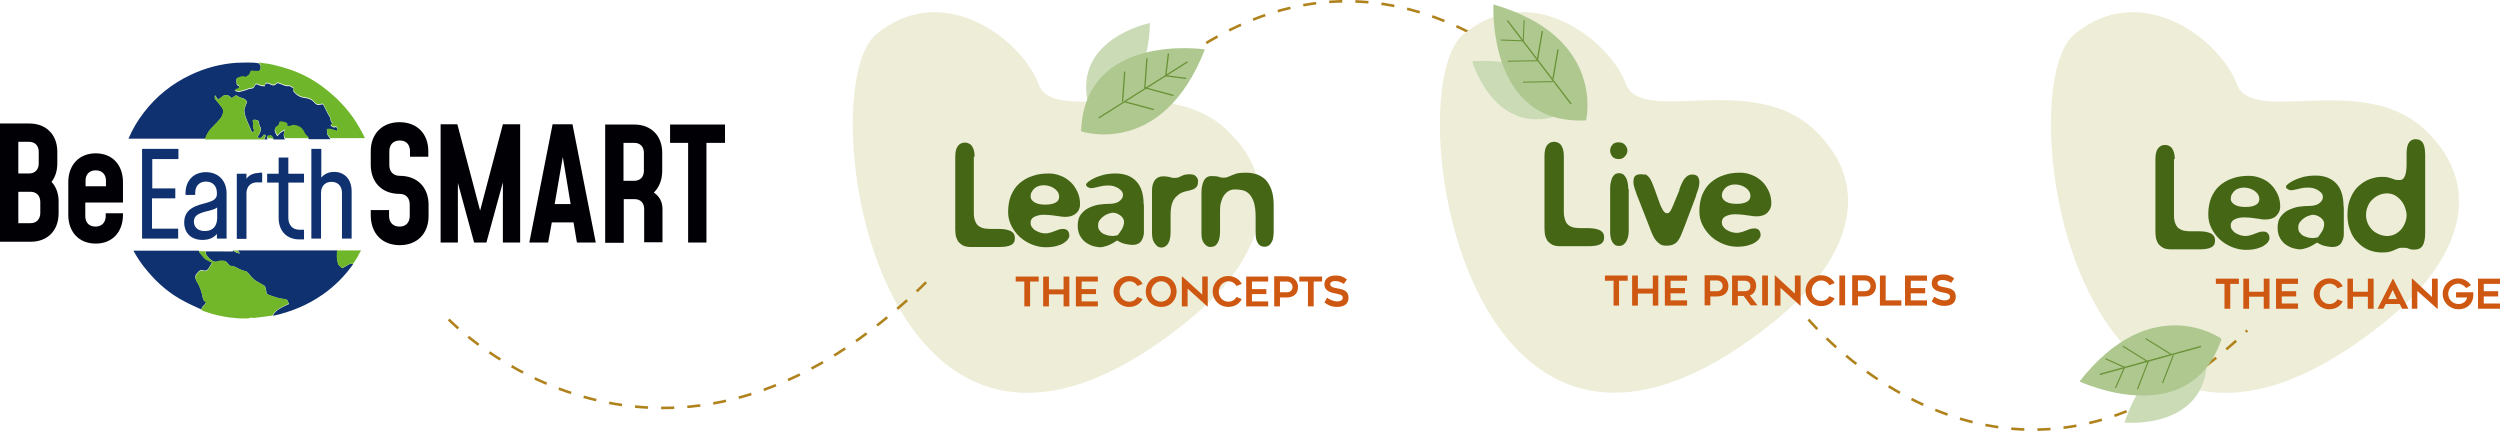 <?xml version="1.0" encoding="utf-8"?>
<!-- Generator: Adobe Illustrator 26.0.0, SVG Export Plug-In . SVG Version: 6.00 Build 0)  -->
<svg version="1.1" xmlns="http://www.w3.org/2000/svg" xmlns:xlink="http://www.w3.org/1999/xlink" x="0px" y="0px"
	 viewBox="0 0 955.5 164.7" style="enable-background:new 0 0 955.5 164.7;" xml:space="preserve">
<style type="text/css">
	.st0{fill-rule:evenodd;clip-rule:evenodd;fill:none;stroke:#B3B3B3;stroke-width:1.568;stroke-miterlimit:22.926;}
	.st1{fill-rule:evenodd;clip-rule:evenodd;fill:#456715;}
	.st2{fill-rule:evenodd;clip-rule:evenodd;fill:#CE5711;}
	.st3{fill-rule:evenodd;clip-rule:evenodd;fill:#E7E7E6;}
	.st4{fill-rule:evenodd;clip-rule:evenodd;fill:#AEDCE6;}
	.st5{fill-rule:evenodd;clip-rule:evenodd;fill:#568F24;}
	.st6{fill-rule:evenodd;clip-rule:evenodd;fill:#76B828;}
	.st7{clip-path:url(#SVGID_00000138534487416434030610000017936838332815213991_);}
	.st8{fill-rule:evenodd;clip-rule:evenodd;fill:#6A9236;}
	.st9{fill-rule:evenodd;clip-rule:evenodd;fill:#93C350;}
	.st10{fill-rule:evenodd;clip-rule:evenodd;fill:#76A33F;}
	.st11{fill-rule:evenodd;clip-rule:evenodd;fill:#66AA38;}
	.st12{fill-rule:evenodd;clip-rule:evenodd;fill:#548927;}
	.st13{fill-rule:evenodd;clip-rule:evenodd;fill:#F8AB1D;}
	.st14{clip-path:url(#SVGID_00000028323501133856744450000005980426680312405155_);}
	
		.st15{fill-rule:evenodd;clip-rule:evenodd;fill:none;stroke:#E06C13;stroke-width:1.694;stroke-linecap:round;stroke-linejoin:round;stroke-miterlimit:22.926;}
	.st16{fill-rule:evenodd;clip-rule:evenodd;fill:#EBB188;}
	.st17{fill-rule:evenodd;clip-rule:evenodd;fill:#EF9759;}
	.st18{fill-rule:evenodd;clip-rule:evenodd;fill:#EB6B27;}
	.st19{fill-rule:evenodd;clip-rule:evenodd;fill:#294215;}
	.st20{fill-rule:evenodd;clip-rule:evenodd;fill:#FFFFFF;}
	.st21{fill-rule:evenodd;clip-rule:evenodd;fill:#516E23;}
	.st22{fill-rule:evenodd;clip-rule:evenodd;fill:#F4A245;}
	.st23{fill-rule:evenodd;clip-rule:evenodd;fill:#DA7213;}
	.st24{fill-rule:evenodd;clip-rule:evenodd;fill:#F9C99A;}
	.st25{fill-rule:evenodd;clip-rule:evenodd;fill:#F08836;}
	.st26{fill-rule:evenodd;clip-rule:evenodd;fill:#DB600E;}
	.st27{fill-rule:evenodd;clip-rule:evenodd;fill:#914403;}
	.st28{fill-rule:evenodd;clip-rule:evenodd;fill:#C65608;}
	.st29{fill-rule:evenodd;clip-rule:evenodd;fill:#EE7D2C;}
	.st30{fill-rule:evenodd;clip-rule:evenodd;fill:#E98727;}
	.st31{fill-rule:evenodd;clip-rule:evenodd;fill:#F1EBD1;}
	.st32{fill-rule:evenodd;clip-rule:evenodd;fill:#040522;}
	.st33{fill-rule:evenodd;clip-rule:evenodd;fill:#6C3E00;}
	.st34{fill-rule:evenodd;clip-rule:evenodd;fill:#C6A886;}
	.st35{fill-rule:evenodd;clip-rule:evenodd;fill:#9A6433;}
	
		.st36{fill-rule:evenodd;clip-rule:evenodd;fill:none;stroke:#F8AB1D;stroke-width:1.101;stroke-linecap:round;stroke-linejoin:round;stroke-miterlimit:10;}
	
		.st37{fill-rule:evenodd;clip-rule:evenodd;fill:#F8AB1D;stroke:#F8AB1D;stroke-width:0.9;stroke-linecap:round;stroke-linejoin:round;stroke-miterlimit:22.926;}
	
		.st38{fill-rule:evenodd;clip-rule:evenodd;fill:none;stroke:#F8AB1D;stroke-width:1.101;stroke-linecap:round;stroke-linejoin:round;stroke-miterlimit:10;}
	
		.st39{fill-rule:evenodd;clip-rule:evenodd;fill:#F8AB1D;stroke:#F8AB1D;stroke-width:0.9;stroke-linecap:round;stroke-linejoin:round;stroke-miterlimit:22.926;}
	.st40{fill-rule:evenodd;clip-rule:evenodd;fill:#3E5918;}
	.st41{fill-rule:evenodd;clip-rule:evenodd;fill:#1B340A;}
	.st42{fill-rule:evenodd;clip-rule:evenodd;fill:#A8B538;}
	.st43{fill-rule:evenodd;clip-rule:evenodd;fill:#FAF0E5;}
	.st44{fill-rule:evenodd;clip-rule:evenodd;fill:none;stroke:#CE5711;stroke-width:0.9;stroke-miterlimit:22.926;}
	.st45{fill-rule:evenodd;clip-rule:evenodd;fill:#CE5711;stroke:#CE5711;stroke-width:0.9;stroke-miterlimit:22.926;}
	.st46{clip-path:url(#SVGID_00000067923360589994385080000016724328381237069746_);}
	
		.st47{fill-rule:evenodd;clip-rule:evenodd;fill:none;stroke:#456715;stroke-width:1.547;stroke-linecap:round;stroke-linejoin:round;stroke-miterlimit:22.926;}
	
		.st48{fill-rule:evenodd;clip-rule:evenodd;fill:none;stroke:#456715;stroke-width:1.548;stroke-linecap:round;stroke-linejoin:round;stroke-miterlimit:22.926;}
	.st49{fill-rule:evenodd;clip-rule:evenodd;fill:#F9F9F9;stroke:#CDCDCE;stroke-width:2.618;stroke-miterlimit:22.926;}
	.st50{fill-rule:evenodd;clip-rule:evenodd;fill:#374A7D;}
	.st51{fill-rule:evenodd;clip-rule:evenodd;fill:#D9EEF6;}
	.st52{fill-rule:evenodd;clip-rule:evenodd;fill:#2B3D64;}
	.st53{fill-rule:evenodd;clip-rule:evenodd;fill:#F0815C;}
	.st54{fill-rule:evenodd;clip-rule:evenodd;fill:#51ABC8;}
	.st55{fill-rule:evenodd;clip-rule:evenodd;fill:#66B6D8;}
	.st56{fill-rule:evenodd;clip-rule:evenodd;fill:#F1A454;}
	.st57{fill-rule:evenodd;clip-rule:evenodd;fill:#5865A4;}
	.st58{fill-rule:evenodd;clip-rule:evenodd;fill:#010005;}
	.st59{fill-rule:evenodd;clip-rule:evenodd;fill:#F8B363;}
	.st60{fill-rule:evenodd;clip-rule:evenodd;fill:#5E5CA6;}
	.st61{clip-path:url(#SVGID_00000125591724661741604400000016568777542240522160_);}
	
		.st62{fill-rule:evenodd;clip-rule:evenodd;fill:none;stroke:#8D8CC4;stroke-width:0.48;stroke-linecap:round;stroke-linejoin:round;stroke-miterlimit:22.926;}
	
		.st63{fill-rule:evenodd;clip-rule:evenodd;fill:none;stroke:#5E5CA6;stroke-width:2;stroke-linecap:round;stroke-linejoin:round;stroke-miterlimit:22.926;}
	
		.st64{fill-rule:evenodd;clip-rule:evenodd;fill:none;stroke:#5E5CA6;stroke-width:1.999;stroke-linecap:round;stroke-linejoin:round;stroke-miterlimit:22.926;}
	.st65{fill-rule:evenodd;clip-rule:evenodd;fill:#464646;}
	.st66{clip-path:url(#SVGID_00000151503314600985398510000013135854446639453073_);}
	
		.st67{fill-rule:evenodd;clip-rule:evenodd;fill:none;stroke:#B3B3B3;stroke-width:0.24;stroke-linecap:round;stroke-linejoin:round;stroke-miterlimit:22.926;}
	.st68{fill-rule:evenodd;clip-rule:evenodd;fill:#B94655;stroke:#B3B3B3;stroke-width:0.216;stroke-miterlimit:22.926;}
	.st69{fill-rule:evenodd;clip-rule:evenodd;fill:#779A73;}
	.st70{fill-rule:evenodd;clip-rule:evenodd;fill:#FFFFFF;stroke:#3E5918;stroke-width:0.9;stroke-miterlimit:10;}
	.st71{fill-rule:evenodd;clip-rule:evenodd;fill:#AA8686;}
	.st72{fill-rule:evenodd;clip-rule:evenodd;fill:#B79999;}
	.st73{fill-rule:evenodd;clip-rule:evenodd;fill:#FFCC00;}
	.st74{clip-path:url(#SVGID_00000081633925198786470180000000397765834899274911_);}
	
		.st75{fill-rule:evenodd;clip-rule:evenodd;fill:none;stroke:#A41B06;stroke-width:0.48;stroke-linecap:round;stroke-linejoin:round;stroke-miterlimit:22.926;}
	.st76{clip-path:url(#SVGID_00000181802309985270175620000005045817045074716570_);}
	
		.st77{fill-rule:evenodd;clip-rule:evenodd;fill:none;stroke:#FFFFFF;stroke-width:0.48;stroke-linecap:round;stroke-linejoin:round;stroke-miterlimit:22.926;}
	.st78{fill-rule:evenodd;clip-rule:evenodd;fill:#2E0000;}
	.st79{fill-rule:evenodd;clip-rule:evenodd;fill:#DB361A;}
	.st80{fill-rule:evenodd;clip-rule:evenodd;fill:#F7CE89;}
	.st81{fill-rule:evenodd;clip-rule:evenodd;fill:#DE652E;}
	.st82{fill-rule:evenodd;clip-rule:evenodd;fill:#103170;}
	.st83{fill-rule:evenodd;clip-rule:evenodd;fill:#72B729;}
	.st84{fill-rule:evenodd;clip-rule:evenodd;fill:#6FB62A;}
	.st85{fill-rule:evenodd;clip-rule:evenodd;fill:#7295CD;}
	.st86{fill-rule:evenodd;clip-rule:evenodd;fill:#8BBD4F;}
	.st87{fill-rule:evenodd;clip-rule:evenodd;fill:#EDEDD8;}
	
		.st88{fill-rule:evenodd;clip-rule:evenodd;fill:none;stroke:#AF821C;stroke-width:1;stroke-miterlimit:22.926;stroke-dasharray:5.002,5.002;}
	
		.st89{fill-rule:evenodd;clip-rule:evenodd;fill:none;stroke:#AF821C;stroke-width:1.001;stroke-miterlimit:22.926;stroke-dasharray:5.003,5.003;}
	.st90{fill-rule:evenodd;clip-rule:evenodd;fill:#CADBB5;}
	.st91{fill-rule:evenodd;clip-rule:evenodd;fill:#AEC88F;}
	.st92{clip-path:url(#SVGID_00000053508280051513956200000012052678421808396702_);}
	.st93{clip-path:url(#SVGID_00000183933132859573629490000011580935093493605816_);}
	.st94{clip-path:url(#SVGID_00000060001245130075768640000003018417855786713474_);}
	.st95{clip-path:url(#SVGID_00000036222114270495675190000011016176514253540241_);}
	
		.st96{fill-rule:evenodd;clip-rule:evenodd;fill:none;stroke:#AF821C;stroke-width:1.188;stroke-miterlimit:22.926;stroke-dasharray:5.941,5.941;}
	.st97{clip-path:url(#SVGID_00000093148905116553636040000003586852619805681838_);}
	.st98{clip-path:url(#SVGID_00000164505845489820111750000006237844042708075701_);}
</style>
<g id="Layer_1">
	<g>
		<path class="st82" d="M77,118.3c0-0.6,0.3-1,0.7-1.4c0.5-0.4,0.8-0.9,1.1-1.4c-0.1-0.2-0.1-0.2-0.2-0.2c-0.7-0.3-1-0.9-1.1-1.6
			c-0.4-2.1-1-4.2-2.2-6c0-0.1-0.1-0.1-0.1-0.2c-0.8-1.5-0.8-2.1,0.3-3.3c0.5-0.6,1.1-1.2,2.1-0.9c1.2,0.4,1.9-0.2,2.4-1.2
			c0.3-0.6,0.7-1.1,1.1-1.8c-0.7-0.4-1.5-0.8-2.3-1.2c-0.2-0.1-0.5-0.3-0.7-0.5c-0.7-0.7-1.3-1.5-1.9-2.3c-0.1-0.1-0.2-0.3-0.2-0.5
			H51c1.4,2.6,3.1,5.2,5.1,7.5c4.1,5,8.9,9.1,14.6,12C72.7,116.4,74.9,117.3,77,118.3L77,118.3z M94.5,23.9h-0.3
			c-1.3,0-2.6,0.1-3.8,0.1c-6.1,0.4-12,2-17.5,4.6c-7.2,3.4-13.2,8.2-18,14.5c-2.4,3.1-4.3,6.4-5.8,9.9h29.4l0-0.1
			c0.6-1.7,1.6-3.2,2.9-4.5c1-1,1.9-1.9,2.8-3c0.8-1,1.3-2.2,1.1-3.4c-0.1-0.6-0.7-1.3-1.1-1.8c-0.6-0.7-1.2-1.5-1.8-2.2
			c-0.5-0.5-0.2-1.1-0.2-1.6c0.4,0.6,0.8,1.2,1.2,1.7c0.8-0.6,1.4-1,2-1.5c0.6-0.4,1.6-0.4,2.2,0.1c0.3,0.3,0.6,0.5,1,0.8
			c0.3-0.2,0.6-0.4,0.9-0.6c0.6-0.5,0.9-0.6,1.6,0c0.4,0.3,0.8,0.4,1.2,0.5c0.8,0.2,1.6,0.5,2,1.3c0.1,0.2,0.1,0.4,0,0.6
			c-0.3,0.7-0.6,1.5-0.8,2.2c-0.1,0.2-0.1,0.5-0.1,0.7c0,1.5,0.6,2.8,1.1,4.1c0.6,1.5,1.3,2.9,1.9,4.4c0.8-0.5,0.9-0.9,0.5-1.6
			c-0.2-0.5-0.2-0.9-0.1-1.4c0.1-0.5-0.1-1.1-0.2-1.7c0.7-0.5,1.5-0.1,2.2,0.2c0.1,0.1,0.2,0.3,0.2,0.5c0,0.7,0.2,1.4,0.6,2
			c0.4,0.6,0,1.3-0.2,1.9c-0.1,0.4-0.3,0.7-0.6,1.1c-0.3,0.4-0.2,0.9,0.1,1.1c0.3,0.1,0.8-0.1,1.1-0.3c0.4-0.3,0.6-0.7,0.9-1.1
			c0.3,0.1,0.5,0.3,0.7,0.4c-0.2,0.5-0.4,1-0.6,1.5h1.2c0-0.3-0.1-0.7-0.2-1c0.4-0.1,0.8-0.2,1.2-0.3c0.1,0,0.4,0.1,0.5,0.2
			c0.3,0.4,0.6,0.7,0.9,1.1h4.3c-0.5-0.8-0.6-1.8-0.3-2.8c0-0.1,0.1-0.3,0.1-0.4c0,0,0,0-0.1-0.2c-0.5,0.3-1,0.6-1.4,0.9
			c-0.4,0.4-0.8,0.8-1.2,1.3c-0.5-0.8-1.1-1.6-1-2.6c0-0.2,0.2-0.4,0.3-0.6c0-0.1,0.1-0.1,0.2-0.1c0.6-0.5,1.4-1,1.3-2
			c1.1,0,2.1,0.1,3,0.8c-0.1,0.2-0.1,0.4-0.2,0.7c0.5,0.2,0.9,0.4,1.4,0.1c0.9-0.5,1.8-0.2,2.8,0.1c0.1,0,0.2,0.1,0.2,0.1
			c1.1,0.4,1.8,1.3,2.3,2.4c0.2,0.5,0.6,0.9,1,1.3c0.3,0.3,0.6,0.6,0.8,0.9l0,0h8.2c-0.3-0.4-0.6-0.9-0.9-1.3
			c-0.2-0.2-0.3-0.5-0.3-0.8c-0.1-0.5-0.1-1-0.2-1.5c1.4-0.4,2.6,0.3,3.8,0.6c0.4-0.7,0.4-1.3-0.4-1.7c-0.8,0.7-1.3-0.3-2-0.4
			c0.3-0.3,0.5-0.6,0.8-0.9c-0.6-0.5-0.8-1.2-0.9-2c0-0.3-0.2-0.5-0.4-0.8c-0.7-1.3-1.4-2.6-2-3.9c-0.3-0.7-0.5-0.7-1.2-0.5
			c-0.3,0.1-0.7,0.1-1,0.1c-0.5,0-0.8-0.2-1.2-0.6c-0.8-1-1.9-1.7-3-1.9c-0.9-0.2-1.8-0.2-2.7-0.6c-1.1-0.5-1.9-1.2-2.6-2.1
			c-0.1-0.1,0-0.5,0-0.7c0.1-0.3,0.1-0.4-0.2-0.6c-0.4-0.2-0.7-0.4-1.1-0.6c-0.2-0.1-0.4-0.1-0.6-0.1c-0.5,0.1-0.8,0-1.3-0.1
			c-0.9-0.4-1.8-0.7-2.7-1c-0.1,0-0.4,0.1-0.5,0.2c-0.4,0.5-1,0.8-1.6,0.6c-0.5-0.2-1-0.4-1.5-0.6c-0.1,0-0.3-0.1-0.4-0.1
			c-0.9,0.2-0.7-0.1-1,1.1c-0.4,0-0.9-0.1-1.3-0.1c-0.4-0.1-0.7-0.3-1.1-0.4c-0.9-0.4-1-0.4-1.5,0.5c-0.3,0.6-0.7,0.9-1.4,0.9
			c-0.7,0-1.3,0.4-2,0.6c-0.7,0.2-1.5,0.4-2.2,0.6c-0.7,0.2-1.3-0.2-2.1-0.4c0.6-0.3,1.1-0.5,1.5-0.8c0.2-0.1,0.3-0.4,0.4-0.7
			c0-0.1-0.2-0.4-0.4-0.4c-0.7-0.2-0.7-0.8-0.7-1.3c-0.1-1.4-0.1-1.4,1.2-1.8c0.7-0.2,1.3-0.5,2.1-0.1c0.1,0,0.2,0.1,0.3,0
			c0.6-0.4,1.3-0.7,1.6-1.6c0.2-0.8,0.3-0.8,1.1-0.7c0.7,0.1,1.3,0.1,2,0.1c0.1,0,0.2,0,0.2,0c0.8-0.5,1-2,0.4-2.7
			c-0.1-0.2-0.3-0.3-0.4-0.5C97.4,23.9,95.9,23.9,94.5,23.9L94.5,23.9z M89,95.7c0.7,0.6,1.6,1,2.6,1.2c0-0.4-0.6-0.7-0.6-1.2h37.9
			c-0.1,0.8-0.1,1.6-0.1,2.5c0,0.9,0.3,1.9,0.5,2.8c0,0.1,0.1,0.2,0.2,0.3c0.4,0.4,0.9,0.8,1.3,1.2c0.8-0.4,1.5-0.8,2.3-1.3
			c0.6-0.4,1.2-0.5,1.9-0.3c-3.2,4.6-7.1,8.5-11.7,11.7c-5.6,3.9-11.8,6.5-18.5,8c-0.2,0-0.4,0-0.6,0.1c0.8-1.4,1.9-2.4,3.4-3.1
			c0.9-0.5,1.9-1,2.9-1.4c-0.2-0.5-0.4-0.9-0.6-1.3c-0.2-0.3-0.5-0.5-0.8-0.5c-2.4-0.2-4.6-1-6.7-1.8c-0.3-0.1-0.5-0.3-0.5-0.6
			c-0.1-0.8-0.3-1.5-0.5-2.3c-0.1-0.2-0.3-0.5-0.5-0.6c-1-0.6-2.1-1.1-3-1.7c-1.3-0.8-2.2-2.1-3.2-3.2c-0.2-0.2-0.5-0.5-0.8-0.5
			c-1.4-0.3-2.6-0.9-3.9-1.6c-0.4-0.2-1-0.4-1.5-0.4c-0.5,0-0.8-0.2-1.1-0.6c-1.1-1.3-1.1-1.4-2.7-1.4c-0.4,0-0.9,0-1.3,0.2
			c-1.1,0.4-1.9,0.2-2.8-0.6c-0.8-0.7-1.5-1.3-1.9-2.3c-0.1-0.3-0.1-0.6-0.1-0.9H89L89,95.7z"/>
		<path class="st83" d="M78.4,52.9L78.4,52.9c0.6-1.8,1.6-3.3,2.9-4.5c1-1,1.9-1.9,2.8-3c0.8-1,1.3-2.2,1.1-3.4
			c-0.1-0.6-0.7-1.3-1.1-1.8c-0.6-0.7-1.2-1.5-1.8-2.2c-0.5-0.5-0.2-1.1-0.2-1.6c0.4,0.6,0.8,1.2,1.2,1.7c0.8-0.6,1.4-1,2-1.5
			c0.6-0.4,1.6-0.4,2.2,0.1c0.3,0.3,0.6,0.5,1,0.8c0.3-0.2,0.6-0.4,0.9-0.6c0.6-0.5,0.9-0.6,1.6,0c0.4,0.3,0.8,0.4,1.2,0.5
			c0.8,0.2,1.6,0.5,2,1.3c0.1,0.2,0.1,0.4,0,0.6c-0.3,0.7-0.6,1.5-0.8,2.2c-0.1,0.2-0.1,0.5-0.1,0.7c0,1.5,0.6,2.8,1.1,4.1
			c0.6,1.5,1.3,2.9,1.9,4.4c0.8-0.5,0.9-0.9,0.5-1.6c-0.2-0.5-0.2-0.9-0.1-1.4c0.1-0.5-0.1-1.1-0.2-1.7c0.7-0.5,1.5-0.1,2.2,0.2
			c0.1,0.1,0.2,0.3,0.2,0.5c0,0.7,0.2,1.4,0.6,2c0.4,0.6,0,1.3-0.2,1.9c-0.1,0.4-0.3,0.7-0.6,1.1c-0.3,0.4-0.2,0.9,0.1,1.1
			c0.3,0.1,0.8-0.1,1.1-0.3c0.4-0.3,0.6-0.7,0.9-1.1c0.3,0.1,0.5,0.3,0.7,0.4c-0.2,0.5-0.4,1-0.6,1.5H78.4L78.4,52.9z M96.7,121.5
			h0.2c0.4,0,0.8,0,1.1-0.1c2-0.2,4.1-0.5,6.1-0.8c0.8-1.4,1.9-2.4,3.4-3.1c0.9-0.5,1.9-1,2.9-1.4c-0.2-0.5-0.4-0.9-0.6-1.3
			c-0.2-0.3-0.5-0.5-0.8-0.5c-2.4-0.2-4.6-1-6.7-1.8c-0.3-0.1-0.5-0.3-0.5-0.6c-0.1-0.8-0.3-1.5-0.5-2.3c-0.1-0.2-0.3-0.5-0.5-0.6
			c-1-0.6-2.1-1.1-3-1.7c-1.3-0.8-2.2-2.1-3.2-3.2c-0.2-0.2-0.5-0.5-0.8-0.5c-1.4-0.3-2.6-0.9-3.9-1.6c-0.4-0.2-1-0.4-1.5-0.4
			c-0.5,0-0.8-0.2-1.1-0.6c-1.1-1.3-1.1-1.4-2.7-1.4c-0.4,0-0.9,0-1.3,0.2c-1.1,0.4-1.9,0.2-2.8-0.6c-0.8-0.7-1.5-1.3-1.9-2.3
			c-0.1-0.3-0.1-0.6-0.1-0.9l0,0H76c0,0.2,0.1,0.4,0.2,0.5c0.6,0.8,1.3,1.5,1.9,2.3c0.2,0.2,0.4,0.3,0.7,0.5
			c0.8,0.4,1.6,0.8,2.3,1.2c-0.4,0.7-0.8,1.2-1.1,1.8c-0.5,1-1.2,1.6-2.4,1.2c-1-0.3-1.6,0.4-2.1,0.9c-1,1.3-1,1.9-0.3,3.3
			c0,0.1,0.1,0.1,0.1,0.2c1.2,1.8,1.8,3.9,2.2,6c0.2,0.7,0.4,1.3,1.1,1.6c0,0,0,0.1,0.2,0.2c-0.3,0.4-0.7,1-1.1,1.4
			c-0.5,0.4-0.7,0.8-0.7,1.4c0.4,0.2,0.7,0.3,1.1,0.5c3,1.1,6.1,1.8,9.3,2.3c1.4,0.1,2.8,0.3,4.2,0.4c1.1,0,2.2,0,3.4,0
			C95.5,121.4,96.1,121.4,96.7,121.5z"/>
		<path class="st84" d="M126.3,52.9c-0.3-0.4-0.6-0.9-0.9-1.3c-0.2-0.2-0.3-0.5-0.3-0.8c-0.1-0.5-0.1-1-0.2-1.5
			c1.4-0.4,2.6,0.3,3.8,0.6c0.4-0.7,0.4-1.3-0.4-1.7c-0.8,0.7-1.3-0.3-2-0.4c0.3-0.3,0.5-0.6,0.8-0.9c-0.6-0.5-0.8-1.2-0.9-2
			c0-0.3-0.2-0.5-0.4-0.8c-0.7-1.3-1.4-2.6-2-3.9c-0.3-0.7-0.5-0.7-1.2-0.5c-0.3,0.1-0.7,0.1-1,0.1c-0.5,0-0.8-0.2-1.2-0.6
			c-0.8-1-1.9-1.7-3-1.9c-0.9-0.2-1.8-0.2-2.7-0.6c-1.1-0.5-1.9-1.2-2.6-2.1c-0.1-0.1,0-0.5,0-0.7c0.1-0.3,0.1-0.4-0.2-0.6
			c-0.4-0.2-0.7-0.4-1.1-0.6c-0.2-0.1-0.4-0.1-0.6-0.1c-0.5,0.1-0.8,0-1.3-0.1c-0.9-0.4-1.8-0.7-2.7-1c-0.1,0-0.4,0.1-0.5,0.2
			c-0.4,0.5-1,0.8-1.6,0.6c-0.5-0.2-1-0.4-1.5-0.6c-0.1,0-0.3-0.1-0.4-0.1c-0.9,0.2-0.7-0.1-1,1.1c-0.4,0-0.9-0.1-1.3-0.1
			c-0.4-0.1-0.7-0.3-1.1-0.4c-0.9-0.4-1-0.4-1.5,0.5c-0.3,0.6-0.7,0.9-1.4,0.9c-0.7,0-1.3,0.4-2,0.6c-0.7,0.2-1.5,0.4-2.2,0.6
			c-0.7,0.2-1.3-0.2-2.1-0.4c0.6-0.3,1.1-0.5,1.5-0.8c0.2-0.1,0.3-0.4,0.4-0.7c0-0.1-0.2-0.4-0.4-0.4c-0.7-0.2-0.7-0.8-0.7-1.3
			c-0.1-1.4-0.1-1.4,1.2-1.8c0.7-0.2,1.3-0.5,2.1-0.1c0.1,0,0.2,0.1,0.3,0c0.6-0.4,1.3-0.7,1.6-1.6c0.2-0.8,0.3-0.8,1.1-0.7
			c0.7,0.1,1.3,0.1,2,0.1c0.1,0,0.2,0,0.2,0c0.8-0.5,1-2,0.4-2.7c-0.1-0.2-0.3-0.3-0.4-0.5c1.8,0.3,3.5,0.4,5.3,0.8
			c2.2,0.5,4.3,1.1,6.4,1.8c4.5,1.5,8.7,3.7,12.5,6.5c1.9,1.4,3.7,2.9,5.4,4.5c2.4,2.3,4.6,4.8,6.5,7.5c1.7,2.5,3.2,5.1,4.5,7.8
			H126.3L126.3,52.9z M134.9,100.9c-0.7-0.2-1.3-0.1-1.9,0.3c-0.7,0.5-1.5,0.8-2.3,1.3c-0.5-0.4-0.9-0.8-1.3-1.2
			c-0.1-0.1-0.2-0.2-0.2-0.3c-0.2-0.9-0.5-1.9-0.5-2.8c0-0.8,0-1.7,0.1-2.5h9.2c-0.3,0.6-0.6,1.1-0.9,1.6
			C136.5,98.6,135.7,99.7,134.9,100.9L134.9,100.9z"/>
		<path class="st85" d="M87.3,121c1.4,0.1,2.8,0.3,4.2,0.4C90.1,121.3,88.7,121.1,87.3,121z"/>
		<path class="st84" d="M109,52.9c-0.5-0.8-0.6-1.8-0.3-2.8c0-0.1,0.1-0.3,0.1-0.4c0,0,0,0-0.1-0.2c-0.5,0.3-1,0.6-1.4,0.9
			c-0.4,0.4-0.8,0.8-1.2,1.3c-0.5-0.8-1.1-1.6-1-2.6c0-0.2,0.2-0.4,0.3-0.6c0-0.1,0.1-0.1,0.2-0.1c0.6-0.5,1.4-1,1.3-2
			c1.1,0,2.1,0.1,3,0.8c-0.1,0.2-0.1,0.4-0.2,0.7c0.5,0.2,0.9,0.4,1.4,0.1c0.9-0.5,1.8-0.2,2.8,0.1c0.1,0,0.2,0.1,0.2,0.1
			c1.1,0.4,1.8,1.3,2.3,2.4c0.2,0.5,0.6,0.9,1,1.3c0.3,0.3,0.6,0.6,0.8,0.9H109z"/>
		<path class="st84" d="M102.3,52.9c0-0.3-0.1-0.7-0.2-1c0.4-0.1,0.8-0.2,1.2-0.3c0.1,0,0.4,0.1,0.5,0.2c0.3,0.4,0.6,0.7,0.9,1.1
			H102.3z"/>
		<path class="st86" d="M91,95.7c0,0.5,0.6,0.7,0.6,1.2c-1-0.2-1.8-0.6-2.6-1.2H91z"/>
		<path class="st82" d="M68.2,56.9H54.3v34.3h13.8v-3.8h-10V75.8H67V72h-8.8V60.8h10V56.9L68.2,56.9z M127.7,65.7
			c-2.1,0-3.8,0.8-4.9,2.2v-11H119v34.3h3.7V73.7c0-2.6,1.6-4.2,4-4.2c2.5,0,4,1.7,4,4.2v17.5h3.7v-18
			C134.4,68.3,131.5,65.7,127.7,65.7L127.7,65.7z M114.4,91.5h1.8v-3.7h-1.8c-2.6,0-4.2-1.8-4.2-4.6V69.8h6v-3.4h-6v-6.2h-3.7v6.2
			h-4.4v3.4h4.4v13.5C106.5,88.3,109.6,91.5,114.4,91.5L114.4,91.5z M99.1,66.1c-2.1,0-3.8,0.7-4.9,2.2v-1.9h-3.7v24.9h3.7V73.9
			c0-2.6,1.6-4.2,4-4.2h2v-3.7H99.1L99.1,66.1z M78.3,88.3c-2.7,0-4.2-1.5-4.2-3.6c0-1.9,1.3-2.8,3-3.4c1.9-0.7,4.2-0.8,5.9-2v4.2
			C82.9,86.6,81.2,88.3,78.3,88.3L78.3,88.3z M78.7,65.8c-4.7,0-7.8,3.2-7.8,8.1v0.6h3.7v-0.8c0-2.6,1.6-4.3,4.1-4.3
			c2.6,0,4.2,1.7,4.2,4.3v0.5c0,3.2-4.6,3.1-8.1,4.6c-2.3,1-4.4,2.6-4.4,6.2c0,3.9,2.5,6.7,7,6.7c2.4,0,4.3-0.8,5.5-2.3v1.8h3.7
			V73.9C86.6,69,83.4,65.8,78.7,65.8L78.7,65.8z"/>
		<path class="st58" d="M192.2,47.5l-8.7,33l-8.7-33h-6.4v45.2h6.6V69.9l6.2,22.8h4.7l6.3-23v23h6.6V47.5H192.2L192.2,47.5z
			 M277.1,54.6v-7h-21v7h6.9v38.1h7V54.6H277.1L277.1,54.6z M212,78l3.1-18l3,18H212L212,78L212,78z M218.8,47.5h-7.6l-8.9,45.2h7.2
			l1.4-7.7h8.3l1.3,7.7h7.2L218.8,47.5L218.8,47.5L218.8,47.5z M246.1,65.3c0,2.3-1.4,3.8-3.7,3.8h-4.1V54.6h4.1
			c2.3,0,3.7,1.5,3.7,3.8V65.3L246.1,65.3z M253.1,65.3v-6.9c0-6.5-4.2-10.8-10.7-10.8h-11.1v45.2h7.1V76.1h4.1
			c2.3,0,3.7,1.5,3.7,3.7v12.8h7V79.9c0-2.8-1.2-4.9-3.3-6.3C252,71.5,253.1,68.7,253.1,65.3L253.1,65.3L253.1,65.3z M152.8,93.7
			c6.7,0,11-4.5,11-11.1v-4.3c0-6.7-4.3-11.1-11-11.1c-2.5,0-4-1.6-4-4.1v-5.3c0-2.5,1.5-4.1,4-4.1c2.5,0,3.9,1.6,3.9,4.1v2.1h7
			v-2.1c0-6.7-4.3-11.1-11-11.1c-6.7,0-11,4.5-11,11.1V63c0,6.7,4.3,11.1,11,11.1c2.5,0,3.9,1.6,3.9,4.1v4.3c0,2.5-1.4,4.1-3.9,4.1
			c-2.5,0-4-1.6-4-4.1v-2.2h-7v2.2C141.8,89.2,146,93.7,152.8,93.7L152.8,93.7z"/>
		<path class="st58" d="M15.4,81.4c0,2.3-1.4,3.9-3.7,3.9H7V73.3h4.7c2.3,0,3.7,1.6,3.7,3.9V81.4L15.4,81.4z M7,54.2h4.1
			c2.3,0,3.7,1.5,3.7,3.8v4.5c0,2.3-1.4,3.8-3.7,3.8H7V54.2L7,54.2z M36.6,65.1c2.4,0,3.9,1.6,3.9,3.9v2.2h-7.8v-2.2
			C32.7,66.7,34.1,65.1,36.6,65.1L36.6,65.1L36.6,65.1z M47,77.4v-7.8c0-6.6-4.1-11-10.4-11c-6.4,0-10.5,4.5-10.5,11v12.5
			c0,6.6,4.1,11,10.5,11c6.3,0,10.4-4.4,10.4-11v-0.6h-6.6v1.1c0,2.3-1.4,4-3.9,4c-2.5,0-3.9-1.6-3.9-4v-5.2H47L47,77.4L47,77.4z
			 M19.7,69.5c1.4-1.8,2.2-4.2,2.2-7V58c0-6.5-4.2-10.8-10.7-10.8H0v45.2h11.7c6.5,0,10.7-4.3,10.7-10.9v-4.2
			C22.5,74.1,21.4,71.3,19.7,69.5L19.7,69.5z"/>
	</g>
	<path class="st87" d="M792.8,13.1C819-8.4,849.1,16,854.9,32.1c5.8,16.1,47.9-4.8,71.7,17.3c23.8,22.1,13.4,50.6-14.7,73.3
		C793.6,218.5,767.2,34.3,792.8,13.1z"/>
	<path class="st87" d="M334.9,13.1C361-8.4,391.1,16,396.9,32.1c5.8,16.1,47.9-4.8,71.7,17.3c23.8,22.1,13.4,50.6-14.7,73.3
		C335.7,218.5,309.2,34.3,334.9,13.1z"/>
	<g>
		<polygon class="st2" points="855.7,106.5 846.9,106.5 846.9,108.5 850.2,108.5 850.2,118 852.4,118 852.4,108.5 855.7,108.5 		"/>
		<polygon class="st2" points="865.2,106.5 865.2,111.5 859.6,111.5 859.6,106.5 857.4,106.5 857.4,118 859.6,118 859.6,113.4 
			865.2,113.4 865.2,118 867.4,118 867.4,106.5 		"/>
		<polygon class="st2" points="878.3,108.5 878.3,106.5 869.9,106.5 869.9,118 878.3,118 878.3,116 872.1,116 872.1,113.3 
			877.6,113.3 877.6,111.3 872.1,111.3 872.1,108.5 		"/>
		<path class="st2" d="M893.4,110.2l2-0.8c-0.8-1.6-2.6-3-5.2-3c-3.3,0-5.9,2.6-5.9,5.9c0,3.4,2.7,5.9,5.9,5.9c2.5,0,4.3-1.2,5.2-3
			l-2-0.8c-0.6,1-1.6,1.8-3.1,1.8c-2.1,0-3.7-1.7-3.7-3.9c0-2.1,1.7-3.9,3.7-3.9C891.7,108.4,892.9,109.2,893.4,110.2z"/>
		<polygon class="st2" points="905,106.5 905,111.5 899.3,111.5 899.3,106.5 897.2,106.5 897.2,118 899.3,118 899.3,113.4 
			905,113.4 905,118 907.2,118 907.2,106.5 		"/>
		<path class="st2" d="M910.9,118l0.9-1.8h5.4l0.9,1.8h2.4l-5.8-11.4h-0.2l-5.8,11.4H910.9L910.9,118z M914.5,110.8l1.6,3.5h-3.3
			L914.5,110.8z"/>
		<polygon class="st2" points="931.7,118 931.7,106.5 929.5,106.5 929.5,113.5 922,106.5 921.8,106.5 921.8,118 923.9,118 
			923.9,111.2 931.5,118 		"/>
		<path class="st2" d="M938.7,111.7v2h4.2c-0.2,1.4-1.5,2.5-3.2,2.5c-2.3,0-4-1.8-4-3.9s1.7-3.9,3.8-3.9c1.2,0,2.4,0.8,3.1,1.7
			l1.8-1.1c-1.1-1.6-2.9-2.6-4.9-2.6c-3.3,0-5.9,2.7-5.9,5.9c0,3.3,2.7,5.9,6.1,5.9c3.2,0,5.4-2.1,5.6-5c0-0.5,0-0.9,0-1.5H938.7z"
			/>
		<polygon class="st2" points="955.5,108.5 955.5,106.5 947.1,106.5 947.1,118 955.5,118 955.5,116 949.3,116 949.3,113.3 
			954.8,113.3 954.8,111.3 949.3,111.3 949.3,108.5 		"/>
		<path class="st1" d="M831.2,60.8c0-1-0.1-1.8-0.3-2.5c-0.2-0.7-0.5-1.2-0.8-1.7c-0.3-0.4-0.7-0.7-1.2-0.9
			c-0.4-0.2-0.9-0.3-1.4-0.3c-1.1,0-2,0.4-2.7,1.3c-0.7,0.9-1,2.3-1,4.2v27.6c0,0.9,0.1,1.7,0.2,2.5c0.2,0.8,0.5,1.5,0.9,2.2
			c0.5,0.6,1.1,1.1,1.8,1.5c0.8,0.4,1.8,0.6,3,0.6h10.9c1.9,0,3.4-0.2,4.4-0.7c1.1-0.5,1.6-1.4,1.6-2.7c0-1.2-0.5-2.1-1.6-2.7
			c-1.1-0.5-2.5-0.8-4.4-0.8h-3.4c-0.8,0-1.5-0.1-2.3-0.2c-0.7-0.1-1.4-0.4-2-0.8c-0.6-0.4-1.1-1-1.4-1.8c-0.4-0.8-0.6-1.9-0.6-3.2
			V60.8z"/>
		<path class="st1" d="M871.5,79c0-1.7-0.3-3.3-1-4.8c-0.7-1.4-1.5-2.7-2.6-3.7c-1.1-1.1-2.4-1.9-3.8-2.4c-1.4-0.6-3-0.9-4.6-0.9
			c-2.3,0-4.4,0.3-6.3,1c-1.9,0.6-3.5,1.6-4.9,2.8c-1.4,1.2-2.4,2.8-3.2,4.6c-0.7,1.8-1.1,3.9-1.1,6.3v0.1c0,1.9,0.4,3.6,1.2,5.2
			c0.8,1.6,1.9,3.1,3.2,4.3c1.3,1.2,2.9,2.2,4.6,2.9c1.7,0.7,3.5,1.1,5.4,1.1h0.1c1.6,0,3-0.2,4.1-0.5c1.1-0.3,2.1-0.7,2.8-1.2
			c0.7-0.5,1.2-0.9,1.5-1.4c0.3-0.5,0.5-0.9,0.5-1.2c0-0.9-0.2-1.6-0.6-2c-0.4-0.5-1-0.7-1.9-0.7c-0.6,0-1.1,0.1-1.7,0.3
			c-0.5,0.2-1.1,0.4-1.6,0.6c-0.5,0.2-1,0.4-1.5,0.5c-0.5,0.2-1.2,0.3-1.9,0.3c-0.6,0-1.2-0.1-1.9-0.3c-0.6-0.2-1.2-0.4-1.8-0.8
			c-0.6-0.3-1-0.8-1.4-1.3c-0.4-0.5-0.5-1.1-0.5-1.7c0-0.6,0.2-1.1,0.5-1.5c0.3-0.4,0.8-0.7,1.3-0.9c0.5-0.2,1.1-0.4,1.7-0.5
			c0.6-0.1,1.2-0.1,1.7-0.1c1.1,0,2.1,0.1,3,0.2c0.9,0.1,1.6,0.2,2.3,0.3c0.5,0.1,0.9,0.1,1.3,0.2s0.8,0.1,1.3,0.1
			c1.8,0,3.2-0.4,4.2-1.3C871,81.5,871.5,80.4,871.5,79L871.5,79z M852.6,75.9c0-0.5,0.1-1.1,0.4-1.6c0.3-0.5,0.6-1,1.1-1.4
			c0.4-0.4,1-0.7,1.6-0.9c0.6-0.2,1.2-0.3,1.9-0.3c0.7,0,1.4,0.1,2.1,0.3c0.7,0.2,1.3,0.5,1.9,0.9c0.6,0.4,1,0.8,1.4,1.4
			c0.3,0.5,0.5,1.1,0.5,1.8c0,1.1-0.5,1.8-1.5,2.3c-1,0.5-2.2,0.7-3.7,0.7c-0.5,0-1.1,0-1.8-0.1c-0.7-0.1-1.3-0.2-1.8-0.5
			c-0.6-0.2-1-0.5-1.4-0.9C852.7,77,852.6,76.5,852.6,75.9z"/>
		<path class="st1" d="M895.7,79c0-3.9-0.9-6.9-2.8-8.9c-1.9-2-4.5-3-7.9-3c-1.7,0-3.3,0.2-4.6,0.5c-1.4,0.4-2.6,0.8-3.6,1.3
			c-1,0.5-1.7,0.9-2.3,1.4c-0.5,0.4-0.8,0.8-0.8,0.9c0,0.5,0.2,0.9,0.7,1.1c0.4,0.3,0.8,0.4,1.1,0.4c0.5,0,0.9,0,1.1-0.1
			c0.3-0.1,0.6-0.1,1-0.2c0.6-0.2,1.4-0.3,2.2-0.5c0.9-0.2,1.8-0.2,2.8-0.2c0.4,0,0.9,0.1,1.5,0.2c0.6,0.2,1.1,0.4,1.7,0.7
			c0.5,0.3,1,0.7,1.4,1.1c0.4,0.5,0.6,1,0.6,1.6c0,0.6-0.2,1.1-0.5,1.5c-0.3,0.4-0.7,0.8-1.2,1.1c-0.5,0.3-1,0.5-1.6,0.6
			c-0.6,0.1-1.1,0.2-1.7,0.2c-1.4,0-2.7,0.1-4.2,0.3c-1.4,0.2-2.7,0.7-4,1.3c-1.2,0.6-2.2,1.5-3,2.6c-0.8,1.1-1.1,2.5-1.1,4.2
			c0,1.7,0.4,3.1,1.1,4.2c0.7,1.1,1.5,1.9,2.5,2.5c1,0.6,1.9,1,2.9,1.2c0.9,0.2,1.6,0.3,2.1,0.3c0.6,0,1.5-0.2,2.7-0.6
			c1.2-0.4,2.4-1.1,3.8-2c1.1,0.7,2.2,1.2,3.4,1.4c1.1,0.2,1.9,0.3,2.4,0.3h0.1c1.5,0,2.6-0.5,3.3-1.5c0.6-1,1-2.1,1-3.3V79
			L895.7,79z M884.2,91c-0.6,0-1.3-0.1-2-0.2c-0.7-0.2-1.3-0.4-1.9-0.7c-0.6-0.3-1-0.8-1.4-1.3c-0.4-0.5-0.5-1.1-0.5-1.8
			c0-0.9,0.2-1.6,0.7-2.2c0.5-0.6,1-1.1,1.6-1.5c0.6-0.4,1.2-0.7,1.9-0.9c0.6-0.2,1.1-0.3,1.4-0.3c0.4,0,0.8,0.1,1.3,0.2
			c0.5,0.2,0.9,0.4,1.4,0.7c0.4,0.3,0.8,0.6,1.1,1.1c0.3,0.4,0.5,0.9,0.5,1.5c0,1-0.3,1.9-0.8,2.8c-0.6,0.9-1.1,1.7-1.6,2.3
			c-0.6,0.1-1,0.2-1.1,0.2C884.4,91,884.3,91,884.2,91z"/>
		<path class="st1" d="M926.9,89.1V59.4c0-1.4-0.1-2.5-0.3-3.3c-0.2-0.8-0.5-1.5-0.9-1.9c-0.4-0.4-0.8-0.7-1.2-0.8
			c-0.4-0.1-0.9-0.2-1.3-0.2c-1,0-1.9,0.4-2.5,1.3c-0.6,0.9-0.9,2.3-0.9,4.2v3.6c0,0.9,0,1.7-0.1,2.5c-0.1,0.8-0.2,1.5-0.4,2.1
			c-0.2,0.6-0.5,1.1-0.8,1.4c-0.4,0.4-0.8,0.5-1.4,0.5c-0.6,0-1.1,0-1.5-0.1s-0.8-0.2-1.2-0.4c-0.5-0.2-1.1-0.3-1.7-0.5
			c-0.6-0.2-1.5-0.2-2.6-0.2c-1.3,0-2.7,0.3-4.2,0.8c-1.5,0.5-2.9,1.4-4.2,2.5c-1.3,1.1-2.4,2.6-3.2,4.5c-0.9,1.9-1.3,4.1-1.3,6.7
			c0,2.1,0.3,4.1,1,5.8c0.6,1.8,1.5,3.3,2.7,4.5c1.2,1.3,2.5,2.3,4.1,3s3.4,1.1,5.3,1.1c1.3,0,2.4-0.1,3.1-0.3
			c0.8-0.2,1.5-0.5,2.1-0.8c0.4-0.2,0.8-0.3,1.2-0.5c0.4-0.2,1-0.2,1.7-0.2c0.7,0,1.2,0,1.5,0.1c0.2,0.1,0.5,0.1,0.6,0.2
			c0.2,0.1,0.5,0.2,0.9,0.3c0.3,0.1,0.8,0.1,1.4,0.1c1.5,0,2.5-0.5,3.2-1.6C926.6,92.7,926.9,91.1,926.9,89.1L926.9,89.1z
			 M904.3,82.3c0-1.3,0.2-2.4,0.7-3.5c0.4-1,1-1.9,1.8-2.6c0.7-0.7,1.6-1.3,2.6-1.7c1-0.4,1.9-0.6,2.9-0.6c1.2,0,2.3,0.3,3.3,0.9
			c0.9,0.6,1.7,1.3,2.3,2.1c0.6,0.8,1.1,1.7,1.4,2.7c0.3,1,0.5,1.8,0.5,2.6c0,1-0.2,2-0.6,3c-0.4,1-0.9,1.8-1.5,2.5
			c-0.6,0.7-1.4,1.3-2.3,1.8c-0.9,0.4-1.9,0.7-2.9,0.7c-1.1,0-2.1-0.2-3.1-0.6c-1-0.4-1.8-0.9-2.6-1.6c-0.7-0.7-1.3-1.5-1.8-2.5
			C904.6,84.5,904.3,83.4,904.3,82.3z"/>
	</g>
	<path class="st88" d="M171.5,122.1c0,0,82.3,85.9,184.4-16.1"/>
	<path class="st89" d="M691.2,122.1c0,0,76.1,91.9,167.7,4.2"/>
	<path class="st88" d="M600.5,42.6c0,0-76.1-91.9-167.7-4.2"/>
	<g>
		<path class="st90" d="M843.6,136.8c0,0-21.3-6.5-31.6,24.7C811.9,161.5,843.4,164.6,843.6,136.8z"/>
		<path class="st91" d="M849.1,129.5c0,0-26.6-19.1-54.3,16.3C794.8,145.8,836.9,165.5,849.1,129.5z"/>
		<g>
			<defs>
				<path id="SVGID_00000029723869350838906090000004432464560698975383_" d="M849.1,129.5c0,0-26.6-19.1-54.3,16.3
					C794.8,145.8,836.9,165.5,849.1,129.5z"/>
			</defs>
			<clipPath id="SVGID_00000089547484144686513850000008148375975337632413_">
				<use xlink:href="#SVGID_00000029723869350838906090000004432464560698975383_"  style="overflow:visible;"/>
			</clipPath>
			<g style="clip-path:url(#SVGID_00000089547484144686513850000008148375975337632413_);">
				<path class="st8" d="M841.2,132.3c0,0,0.1,0.1,0.1,0.1c0,0.1,0,0.3-0.1,0.3l-38.4,10.6c-0.1,0-0.3,0-0.3-0.2
					c0-0.1,0-0.3,0.1-0.3l38.4-10.6C841,132.2,841.1,132.3,841.2,132.3z"/>
				<path class="st8" d="M812.1,140.2c0.1,0.1,0.1,0.2,0.1,0.3c0,0.1-0.2,0.2-0.3,0.1l-7.1-3.2c-0.1-0.1-0.2-0.2-0.1-0.3
					c0-0.1,0.2-0.2,0.3-0.1L812.1,140.2C812.1,140.2,812.1,140.2,812.1,140.2z"/>
				<path class="st8" d="M821.1,138.1c0.1,0.1,0.1,0.2,0.1,0.3c-0.1,0.1-0.2,0.2-0.3,0.1l-9.5-5.9c-0.1-0.1-0.2-0.2-0.1-0.3
					c0.1-0.1,0.2-0.2,0.3-0.1L821.1,138.1L821.1,138.1z"/>
				<path class="st8" d="M812.1,140.2c0.1,0.1,0.1,0.2,0.1,0.3l-3.4,7.7c-0.1,0.1-0.2,0.2-0.3,0.1c-0.1-0.1-0.2-0.2-0.1-0.3l3.4-7.7
					C811.8,140.2,812,140.1,812.1,140.2L812.1,140.2z"/>
				<path class="st8" d="M821.1,138.1c0.1,0.1,0.1,0.2,0.1,0.3l-4,10.3c0,0.1-0.2,0.2-0.3,0.1c-0.1-0.1-0.2-0.2-0.1-0.3l4-10.3
					C820.8,138.1,820.9,138,821.1,138.1C821.1,138.1,821.1,138.1,821.1,138.1z"/>
				<path class="st8" d="M830.7,135.7c0.1,0.1,0.1,0.2,0.1,0.3l-4,10.3c0,0.1-0.2,0.2-0.3,0.1c-0.1-0.1-0.2-0.2-0.1-0.3l4-10.3
					C830.4,135.7,830.6,135.6,830.7,135.7C830.7,135.7,830.7,135.7,830.7,135.7z"/>
				<path class="st8" d="M829.8,135.2c0.1,0.1,0.1,0.2,0.1,0.3c-0.1,0.1-0.2,0.2-0.3,0.1l-9.5-5.9c-0.1-0.1-0.2-0.2-0.1-0.3
					c0.1-0.1,0.2-0.2,0.3-0.1L829.8,135.2L829.8,135.2z"/>
			</g>
		</g>
	</g>
	<path class="st87" d="M559.3,13.1c26.1-21.6,56.3,2.9,62.1,18.9c5.8,16.1,47.9-4.8,71.7,17.3c23.8,22.1,13.4,50.6-14.7,73.3
		C560.1,218.5,533.6,34.3,559.3,13.1z"/>
	<g>
		<path class="st90" d="M597.4,43.5c0,0-1.9-22.2-34.7-20.1C562.6,23.4,571.5,53.7,597.4,43.5z"/>
		<path class="st91" d="M606.2,46c0,0,7.8-31.8-35.4-44.3C570.8,1.7,568.3,48,606.2,46z"/>
		<g>
			<defs>
				<path id="SVGID_00000008124913786657565210000018150266101890335410_" d="M606.2,46c0,0,7.8-31.8-35.4-44.3
					C570.8,1.7,568.3,48,606.2,46z"/>
			</defs>
			<clipPath id="SVGID_00000008846727041982635030000001991369427991733661_">
				<use xlink:href="#SVGID_00000008124913786657565210000018150266101890335410_"  style="overflow:visible;"/>
			</clipPath>
			<g style="clip-path:url(#SVGID_00000008846727041982635030000001991369427991733661_);">
				<path class="st8" d="M600.6,39.7c0,0,0,0.1-0.1,0.1c-0.1,0.1-0.3,0.1-0.3,0L576,8.1c-0.1-0.1,0-0.3,0.1-0.3
					c0.1-0.1,0.3-0.1,0.3,0l24.2,31.7C600.6,39.5,600.7,39.6,600.6,39.7z"/>
				<path class="st8" d="M582.4,15.6c0,0.1-0.1,0.2-0.2,0.2c-0.1,0-0.2-0.1-0.2-0.2l0.3-7.7c0-0.1,0.1-0.2,0.2-0.3
					c0.1,0,0.2,0.1,0.2,0.2L582.4,15.6C582.5,15.6,582.4,15.6,582.4,15.6z"/>
				<path class="st8" d="M587.8,23.2c0,0.1-0.2,0.2-0.3,0.2c-0.1,0-0.2-0.1-0.2-0.3l1.9-11.1c0-0.1,0.1-0.2,0.3-0.2
					c0.1,0,0.2,0.1,0.2,0.3L587.8,23.2L587.8,23.2z"/>
				<path class="st8" d="M582.4,15.6c0,0.1-0.1,0.2-0.3,0.2l-8.4-0.3c-0.1,0-0.2-0.1-0.2-0.2c0-0.1,0.1-0.2,0.3-0.2l8.4,0.3
					C582.4,15.4,582.5,15.5,582.4,15.6L582.4,15.6z"/>
				<path class="st8" d="M587.8,23.2c0,0.1-0.1,0.2-0.3,0.2l-11.1,0.2c-0.1,0-0.2-0.1-0.2-0.2c0-0.1,0.1-0.2,0.3-0.2l11.1-0.2
					C587.7,22.9,587.8,23,587.8,23.2C587.8,23.2,587.8,23.2,587.8,23.2z"/>
				<path class="st8" d="M593.6,31.2c0,0.1-0.1,0.2-0.3,0.2l-11.1,0.2c-0.1,0-0.2-0.1-0.2-0.2c0-0.1,0.1-0.2,0.3-0.2l11.1-0.2
					C593.5,30.9,593.6,31,593.6,31.2C593.6,31.2,593.6,31.2,593.6,31.2z"/>
				<path class="st8" d="M593.8,30.2c0,0.1-0.2,0.2-0.3,0.2c-0.1,0-0.2-0.1-0.2-0.3l1.9-11.1c0-0.1,0.1-0.2,0.3-0.2
					c0.1,0,0.2,0.1,0.2,0.3L593.8,30.2L593.8,30.2z"/>
			</g>
		</g>
	</g>
	<g>
		<path class="st90" d="M416.4,41.6c0,0,22.3,0,23.1-32.8C439.5,8.8,408.5,15,416.4,41.6z"/>
		<path class="st91" d="M413.2,50.2c0,0,31,10.5,47.3-31.3C460.4,18.8,414.5,12.2,413.2,50.2z"/>
		<g>
			<defs>
				<path id="SVGID_00000049922269430478825500000014001058141853090432_" d="M413.2,50.2c0,0,31,10.5,47.3-31.3
					C460.4,18.8,414.5,12.2,413.2,50.2z"/>
			</defs>
			<clipPath id="SVGID_00000181800734559636708150000007479741847904645250_">
				<use xlink:href="#SVGID_00000049922269430478825500000014001058141853090432_"  style="overflow:visible;"/>
			</clipPath>
			<g style="clip-path:url(#SVGID_00000181800734559636708150000007479741847904645250_);">
				<path class="st8" d="M420,45.2c0,0-0.1-0.1-0.1-0.1c-0.1-0.1-0.1-0.3,0-0.3l33.7-21.3c0.1-0.1,0.3,0,0.3,0.1
					c0.1,0.1,0.1,0.3,0,0.3l-33.7,21.3C420.1,45.2,420.1,45.2,420,45.2z"/>
				<path class="st8" d="M445.5,29.2c-0.1,0-0.2-0.1-0.2-0.3c0-0.1,0.1-0.2,0.2-0.2l7.7,1c0.1,0,0.2,0.1,0.2,0.3
					c0,0.1-0.1,0.2-0.2,0.2L445.5,29.2C445.6,29.2,445.5,29.2,445.5,29.2z"/>
				<path class="st8" d="M437.5,33.8c-0.1,0-0.2-0.2-0.2-0.3c0-0.1,0.1-0.2,0.3-0.2l10.8,2.9c0.1,0,0.2,0.2,0.2,0.3
					c0,0.1-0.1,0.2-0.3,0.2L437.5,33.8L437.5,33.8z"/>
				<path class="st8" d="M445.5,29.2c-0.1,0-0.2-0.2-0.2-0.3l1-8.3c0-0.1,0.1-0.2,0.3-0.2c0.1,0,0.2,0.2,0.2,0.3l-1,8.3
					C445.8,29.2,445.7,29.2,445.5,29.2L445.5,29.2z"/>
				<path class="st8" d="M437.5,33.8c-0.1,0-0.2-0.2-0.2-0.3l0.8-11.1c0-0.1,0.1-0.2,0.3-0.2c0.1,0,0.2,0.2,0.2,0.3l-0.8,11.1
					C437.8,33.8,437.7,33.9,437.5,33.8C437.5,33.8,437.5,33.8,437.5,33.8z"/>
				<path class="st8" d="M429,38.9c-0.1,0-0.2-0.2-0.2-0.3l0.8-11.1c0-0.1,0.1-0.2,0.3-0.2c0.1,0,0.2,0.2,0.2,0.3l-0.8,11.1
					C429.3,38.9,429.2,39,429,38.9C429,38.9,429,38.9,429,38.9z"/>
				<path class="st8" d="M430,39.2c-0.1,0-0.2-0.2-0.2-0.3c0-0.1,0.1-0.2,0.3-0.2l10.8,2.9c0.1,0,0.2,0.2,0.2,0.3
					c0,0.1-0.1,0.2-0.3,0.2L430,39.2L430,39.2z"/>
			</g>
		</g>
	</g>
	<g>
		<polygon class="st2" points="622.1,105.3 613.4,105.3 613.4,107.3 616.7,107.3 616.7,116.8 618.8,116.8 618.8,107.3 622.1,107.3 
					"/>
		<polygon class="st2" points="631.7,105.3 631.7,110.3 626,110.3 626,105.3 623.8,105.3 623.8,116.8 626,116.8 626,112.2 
			631.7,112.2 631.7,116.8 633.8,116.8 633.8,105.3 		"/>
		<polygon class="st2" points="644.8,107.3 644.8,105.3 636.3,105.3 636.3,116.8 644.8,116.8 644.8,114.8 638.5,114.8 638.5,112.1 
			644,112.1 644,110.1 638.5,110.1 638.5,107.3 		"/>
		<path class="st2" d="M651.5,105.3v11.4h2.2v-3.4h2.5c2.9,0,4.4-1.6,4.4-4c0-2.3-1.7-4.1-4.4-4.1H651.5L651.5,105.3z M653.6,111.4
			v-4.2h2.6c1.4,0,2.2,1,2.2,2.1c0,1.1-0.8,2-2.1,2H653.6z"/>
		<path class="st2" d="M666.4,113.1l2.7,3.6h2.6l-2.9-3.8c1.4-0.4,2.4-1.9,2.4-3.7c0-2.3-1.6-3.9-3.9-3.9H662v11.4h2.2v-3.6H666.4
			L666.4,113.1z M664.2,107.3h2.5c1.6,0,2.3,0.9,2.3,2c0,1-0.4,2-2.3,2h-2.5V107.3z"/>
		<rect x="673.5" y="105.3" class="st2" width="2.2" height="11.4"/>
		<polygon class="st2" points="688.2,116.8 688.2,105.3 686,105.3 686,112.2 678.5,105.3 678.3,105.3 678.3,116.8 680.5,116.8 
			680.5,110 688,116.8 		"/>
		<path class="st2" d="M699.2,109l2-0.8c-0.8-1.6-2.6-3-5.2-3c-3.3,0-5.9,2.6-5.9,5.9c0,3.4,2.7,5.9,5.9,5.9c2.5,0,4.3-1.2,5.2-3
			l-2-0.8c-0.6,1-1.6,1.8-3.1,1.8c-2.1,0-3.7-1.7-3.7-3.9c0-2.1,1.7-3.9,3.7-3.9C697.5,107.2,698.6,108,699.2,109z"/>
		<rect x="703" y="105.3" class="st2" width="2.2" height="11.4"/>
		<path class="st2" d="M707.9,105.3v11.4h2.2v-3.4h2.5c2.9,0,4.4-1.6,4.4-4c0-2.3-1.7-4.1-4.4-4.1H707.9L707.9,105.3z M710.1,111.4
			v-4.2h2.6c1.4,0,2.2,1,2.2,2.1c0,1.1-0.8,2-2.1,2H710.1z"/>
		<polygon class="st2" points="720.7,114.8 720.7,105.3 718.5,105.3 718.5,116.8 726.7,116.8 726.7,114.8 		"/>
		<polygon class="st2" points="736.5,107.3 736.5,105.3 728.1,105.3 728.1,116.8 736.5,116.8 736.5,114.8 730.3,114.8 730.3,112.1 
			735.8,112.1 735.8,110.1 730.3,110.1 730.3,107.3 		"/>
		<path class="st2" d="M738.3,115.2c1.2,0.9,2.5,1.7,4.9,1.7c2.6,0,4.3-1.1,4.3-3.5c0-3.1-2.9-3.3-4.3-3.6c-1.2-0.2-2.7-0.5-2.7-1.6
			c0-0.9,1.1-1.2,1.9-1.2c1.2,0,2.4,0.5,3.3,1.1l1.2-1.7c-1.2-0.9-2.3-1.5-4.3-1.5s-4.3,0.7-4.3,3.4c0,2.8,3,3.2,4.4,3.5
			c1.4,0.3,2.6,0.5,2.6,1.6c0,0.7-0.5,1.4-2.2,1.4c-1.3,0-3-0.8-3.8-1.4L738.3,115.2z"/>
		<path class="st1" d="M597.7,59.6c0-1-0.1-1.8-0.3-2.5c-0.2-0.7-0.5-1.2-0.8-1.7c-0.3-0.4-0.7-0.7-1.2-0.9
			c-0.4-0.2-0.9-0.3-1.4-0.3c-1.1,0-2,0.4-2.7,1.3c-0.7,0.9-1,2.3-1,4.2v27.6c0,0.9,0.1,1.7,0.2,2.5c0.2,0.8,0.5,1.5,0.9,2.2
			c0.5,0.6,1.1,1.1,1.8,1.5c0.8,0.4,1.8,0.6,3,0.6h10.9c1.9,0,3.4-0.2,4.4-0.7c1.1-0.5,1.6-1.4,1.6-2.7c0-1.2-0.5-2.1-1.6-2.7
			c-1.1-0.5-2.5-0.8-4.4-0.8H604c-0.8,0-1.5-0.1-2.3-0.2c-0.7-0.1-1.4-0.4-2-0.8c-0.6-0.4-1.1-1-1.4-1.8s-0.6-1.9-0.6-3.2V59.6z"/>
		<path class="st1" d="M622.3,72.2c0-0.5,0-1.1-0.1-1.8c-0.1-0.7-0.3-1.4-0.5-2c-0.3-0.6-0.6-1.1-1.1-1.6c-0.5-0.4-1.1-0.6-1.8-0.6
			c-0.7,0-1.3,0.2-1.8,0.6c-0.4,0.4-0.8,1-1,1.6c-0.2,0.6-0.4,1.3-0.5,2c-0.1,0.7-0.1,1.3-0.1,1.8v16.4c0,0.5,0,1,0.1,1.6
			c0.1,0.6,0.2,1.2,0.5,1.8c0.2,0.6,0.6,1,1,1.4c0.4,0.4,1,0.6,1.8,0.6c0.7,0,1.3-0.2,1.8-0.6c0.5-0.4,0.8-0.8,1.1-1.4
			c0.3-0.6,0.5-1.2,0.6-1.8c0.1-0.6,0.2-1.2,0.2-1.7V72.2L622.3,72.2z M618.7,60.8c0.9,0,1.7-0.3,2.3-1c0.6-0.6,1-1.4,1-2.2
			c0-0.8-0.3-1.5-0.9-2.2c-0.6-0.7-1.4-1-2.5-1c-1.1,0-1.9,0.3-2.4,1c-0.6,0.7-0.8,1.4-0.8,2.2c0,0.8,0.3,1.5,0.8,2.2
			C616.8,60.5,617.6,60.8,618.7,60.8z"/>
		<path class="st1" d="M627.2,66.6c-1,0-1.7,0.2-2.2,0.6c-0.5,0.4-0.7,1.3-0.7,2.5c0,0.5,0.1,1.2,0.4,2.1c0.3,0.9,0.6,1.9,1,3v-0.1
			l4.5,11.5l0.3,0.8V87c0.4,1,0.7,1.9,1.1,2.7c0.4,0.9,0.8,1.6,1.3,2.2c0.5,0.6,1.1,1.1,1.7,1.5c0.7,0.4,1.5,0.5,2.4,0.5
			c1,0,1.9-0.2,2.6-0.5c0.7-0.3,1.3-0.8,1.8-1.5c0.5-0.7,0.9-1.5,1.3-2.5c0.4-1,0.8-2.1,1.3-3.3l4.3-11.4h-0.1
			c0.4-1.1,0.8-2.1,1-2.9c0.2-0.8,0.3-1.5,0.3-2c0-1-0.2-1.8-0.6-2.3s-1.1-0.8-2.1-0.8c-0.7,0-1.3,0.2-1.8,0.5
			c-0.5,0.4-1,0.8-1.4,1.4c-0.4,0.6-0.7,1.2-1,1.9c-0.3,0.7-0.6,1.4-0.8,2.1h0.1l-1.7,4.1c-0.5,1.2-0.9,2.3-1.4,3.3
			c-0.5,1-1,1.5-1.6,1.5c-0.4,0-0.7-0.1-1-0.4c-0.3-0.3-0.6-0.6-0.8-1.1c-0.3-0.4-0.5-1-0.8-1.6c-0.2-0.6-0.5-1.2-0.7-1.9l-1.5-4.2
			c-0.3-0.8-0.6-1.5-0.9-2.3c-0.3-0.7-0.6-1.4-1-1.9c-0.4-0.6-0.9-1-1.4-1.4C628.6,66.8,627.9,66.6,627.2,66.6z"/>
		<path class="st1" d="M677,77.8c0-1.7-0.3-3.3-1-4.8c-0.7-1.4-1.5-2.7-2.6-3.7c-1.1-1-2.4-1.9-3.8-2.4c-1.4-0.6-3-0.9-4.6-0.9
			c-2.3,0-4.4,0.3-6.3,1c-1.9,0.6-3.5,1.6-4.9,2.8c-1.4,1.2-2.4,2.8-3.2,4.6c-0.7,1.8-1.1,3.9-1.1,6.3v0.1c0,1.9,0.4,3.6,1.2,5.2
			c0.8,1.6,1.9,3.1,3.2,4.3c1.3,1.2,2.9,2.2,4.6,2.9c1.7,0.7,3.5,1.1,5.4,1.1h0.1c1.6,0,3-0.2,4.1-0.5c1.1-0.3,2.1-0.7,2.8-1.2
			c0.7-0.5,1.2-0.9,1.5-1.4c0.3-0.5,0.5-0.9,0.5-1.2c0-0.9-0.2-1.6-0.6-2c-0.4-0.5-1-0.7-1.9-0.7c-0.6,0-1.1,0.1-1.7,0.3
			c-0.5,0.2-1.1,0.4-1.6,0.6c-0.5,0.2-1,0.4-1.5,0.5c-0.5,0.2-1.2,0.3-1.9,0.3c-0.6,0-1.2-0.1-1.9-0.3c-0.6-0.2-1.2-0.4-1.8-0.8
			c-0.6-0.3-1-0.8-1.4-1.3c-0.4-0.5-0.5-1.1-0.5-1.7c0-0.6,0.2-1.1,0.5-1.5c0.3-0.4,0.8-0.7,1.3-0.9c0.5-0.2,1.1-0.4,1.7-0.5
			c0.6-0.1,1.2-0.1,1.7-0.1c1.1,0,2.1,0.1,3,0.2c0.9,0.1,1.6,0.2,2.3,0.3c0.5,0.1,0.9,0.1,1.3,0.2c0.4,0,0.8,0.1,1.3,0.1
			c1.8,0,3.2-0.4,4.2-1.3C676.5,80.3,677,79.2,677,77.8L677,77.8z M658.1,74.7c0-0.5,0.1-1.1,0.4-1.6c0.3-0.5,0.6-1,1.1-1.4
			c0.4-0.4,1-0.7,1.6-0.9s1.2-0.3,1.9-0.3c0.7,0,1.4,0.1,2.1,0.3c0.7,0.2,1.3,0.5,1.9,0.9c0.6,0.4,1,0.8,1.4,1.4
			c0.3,0.5,0.5,1.1,0.5,1.8c0,1.1-0.5,1.8-1.5,2.3c-1,0.5-2.2,0.7-3.7,0.7c-0.5,0-1.1,0-1.8-0.1c-0.7-0.1-1.3-0.2-1.8-0.5
			c-0.6-0.2-1-0.5-1.4-0.9C658.3,75.8,658.1,75.3,658.1,74.7z"/>
	</g>
	<g>
		<polygon class="st2" points="397,105.7 388.2,105.7 388.2,107.6 391.5,107.6 391.5,117.1 393.7,117.1 393.7,107.6 397,107.6 		"/>
		<polygon class="st2" points="406.5,105.7 406.5,110.6 400.9,110.6 400.9,105.7 398.7,105.7 398.7,117.1 400.9,117.1 400.9,112.5 
			406.5,112.5 406.5,117.1 408.7,117.1 408.7,105.7 		"/>
		<polygon class="st2" points="419.6,107.6 419.6,105.7 411.2,105.7 411.2,117.1 419.6,117.1 419.6,115.2 413.4,115.2 413.4,112.4 
			418.9,112.4 418.9,110.5 413.4,110.5 413.4,107.6 		"/>
		<path class="st2" d="M434.7,109.3l2-0.8c-0.8-1.6-2.6-3-5.2-3c-3.3,0-5.9,2.6-5.9,5.9c0,3.4,2.7,5.9,5.9,5.9c2.5,0,4.3-1.2,5.2-3
			l-2-0.8c-0.6,1-1.6,1.8-3.1,1.8c-2.1,0-3.7-1.7-3.7-3.9c0-2.1,1.7-3.9,3.7-3.9C433.1,107.5,434.2,108.3,434.7,109.3z"/>
		<path class="st2" d="M443.8,117.3c3.6,0,5.9-2.7,5.9-5.9c0-3.3-2.3-5.9-5.9-5.9c-3.6,0-5.9,2.7-5.9,5.9
			C437.9,114.7,440.2,117.3,443.8,117.3L443.8,117.3z M443.8,107.5c2.1,0,3.7,1.8,3.7,3.9c0,2.1-1.7,3.9-3.7,3.9
			c-2.1,0-3.8-1.8-3.8-3.9C440.1,109.3,441.8,107.5,443.8,107.5z"/>
		<polygon class="st2" points="461.6,117.1 461.6,105.7 459.5,105.7 459.5,112.6 451.9,105.7 451.7,105.7 451.7,117.1 453.9,117.1 
			453.9,110.3 461.4,117.1 		"/>
		<path class="st2" d="M472.6,109.3l2-0.8c-0.8-1.6-2.6-3-5.2-3c-3.3,0-5.9,2.6-5.9,5.9c0,3.4,2.7,5.9,5.9,5.9c2.5,0,4.3-1.2,5.2-3
			l-2-0.8c-0.6,1-1.6,1.8-3.1,1.8c-2.1,0-3.7-1.7-3.7-3.9c0-2.1,1.7-3.9,3.7-3.9C470.9,107.5,472,108.3,472.6,109.3z"/>
		<polygon class="st2" points="484.7,107.6 484.7,105.7 476.3,105.7 476.3,117.1 484.7,117.1 484.7,115.2 478.5,115.2 478.5,112.4 
			484,112.4 484,110.5 478.5,110.5 478.5,107.6 		"/>
		<path class="st2" d="M487,105.7v11.4h2.2v-3.4h2.5c2.9,0,4.4-1.6,4.4-4c0-2.3-1.7-4.1-4.4-4.1H487L487,105.7z M489.2,111.8v-4.2
			h2.6c1.4,0,2.2,1,2.2,2.1c0,1.1-0.8,2-2.1,2H489.2z"/>
		<polygon class="st2" points="505.3,105.7 496.6,105.7 496.6,107.6 499.9,107.6 499.9,117.1 502.1,117.1 502.1,107.6 505.3,107.6 
					"/>
		<path class="st2" d="M506.2,115.6c1.2,0.9,2.5,1.7,4.9,1.7c2.6,0,4.3-1.1,4.3-3.5c0-3.1-2.9-3.3-4.3-3.6c-1.2-0.2-2.7-0.5-2.7-1.6
			c0-0.9,1.1-1.2,1.9-1.2c1.2,0,2.4,0.5,3.3,1.1l1.2-1.7c-1.2-0.9-2.3-1.5-4.3-1.5c-1.9,0-4.3,0.7-4.3,3.4c0,2.8,3,3.2,4.4,3.5
			c1.4,0.3,2.6,0.5,2.6,1.6c0,0.7-0.5,1.4-2.2,1.4c-1.3,0-3-0.8-3.8-1.4L506.2,115.6z"/>
		<path class="st1" d="M372.5,59.9c0-1-0.1-1.8-0.3-2.5c-0.2-0.7-0.5-1.2-0.8-1.7c-0.3-0.4-0.7-0.7-1.2-0.9
			c-0.4-0.2-0.9-0.3-1.4-0.3c-1.1,0-2,0.4-2.7,1.3c-0.7,0.9-1,2.3-1,4.2v27.6c0,0.9,0.1,1.7,0.2,2.5c0.2,0.8,0.5,1.5,0.9,2.2
			c0.5,0.6,1.1,1.1,1.8,1.5c0.8,0.4,1.8,0.6,3,0.6h10.9c1.9,0,3.4-0.2,4.4-0.7c1.1-0.5,1.6-1.4,1.6-2.7c0-1.2-0.5-2.1-1.6-2.7
			c-1.1-0.5-2.5-0.8-4.4-0.8h-3.4c-0.8,0-1.5-0.1-2.3-0.2c-0.7-0.1-1.4-0.4-2-0.8c-0.6-0.4-1.1-1-1.4-1.8c-0.4-0.8-0.6-1.9-0.6-3.2
			V59.9z"/>
		<path class="st1" d="M412.8,78.1c0-1.7-0.3-3.3-1-4.8c-0.7-1.4-1.5-2.7-2.6-3.7c-1.1-1-2.4-1.9-3.8-2.4c-1.4-0.6-3-0.9-4.6-0.9
			c-2.3,0-4.4,0.3-6.3,1c-1.9,0.6-3.5,1.6-4.9,2.8c-1.4,1.2-2.4,2.8-3.2,4.6c-0.7,1.8-1.1,3.9-1.1,6.3V81c0,1.9,0.4,3.6,1.2,5.2
			c0.8,1.6,1.9,3.1,3.2,4.3c1.3,1.2,2.9,2.2,4.6,2.9c1.7,0.7,3.5,1.1,5.4,1.1h0.1c1.6,0,3-0.2,4.1-0.5c1.1-0.3,2.1-0.7,2.8-1.2
			s1.2-0.9,1.5-1.4c0.3-0.5,0.5-0.9,0.5-1.2c0-0.9-0.2-1.6-0.6-2c-0.4-0.5-1-0.7-1.9-0.7c-0.6,0-1.1,0.1-1.7,0.3
			c-0.5,0.2-1.1,0.4-1.6,0.6c-0.5,0.2-1,0.4-1.5,0.5c-0.5,0.2-1.2,0.3-1.9,0.3c-0.6,0-1.2-0.1-1.9-0.3c-0.6-0.2-1.2-0.4-1.8-0.8
			c-0.6-0.3-1-0.8-1.4-1.3c-0.4-0.5-0.5-1.1-0.5-1.7c0-0.6,0.2-1.1,0.5-1.5c0.3-0.4,0.8-0.7,1.3-0.9c0.5-0.2,1.1-0.4,1.7-0.5
			c0.6-0.1,1.2-0.1,1.7-0.1c1.1,0,2.1,0.1,3,0.2c0.9,0.1,1.6,0.2,2.3,0.3c0.5,0.1,0.9,0.1,1.3,0.2c0.4,0,0.8,0.1,1.3,0.1
			c1.8,0,3.2-0.4,4.2-1.3C412.3,80.7,412.8,79.5,412.8,78.1L412.8,78.1z M393.9,75c0-0.5,0.1-1.1,0.4-1.6c0.3-0.5,0.6-1,1.1-1.4
			c0.4-0.4,1-0.7,1.6-0.9s1.2-0.3,1.9-0.3c0.7,0,1.4,0.1,2.1,0.3c0.7,0.2,1.3,0.5,1.9,0.9c0.6,0.4,1,0.8,1.4,1.4
			c0.3,0.5,0.5,1.1,0.5,1.8c0,1.1-0.5,1.8-1.5,2.3c-1,0.5-2.2,0.7-3.7,0.7c-0.5,0-1.1,0-1.8-0.1c-0.7-0.1-1.3-0.2-1.8-0.5
			c-0.6-0.2-1-0.5-1.4-0.9C394.1,76.2,393.9,75.6,393.9,75z"/>
		<path class="st1" d="M437.1,78.2c0-3.9-0.9-6.9-2.8-8.9c-1.9-2-4.5-3-7.9-3c-1.7,0-3.3,0.2-4.6,0.5c-1.4,0.4-2.6,0.8-3.6,1.3
			c-1,0.5-1.7,0.9-2.3,1.4c-0.5,0.4-0.8,0.8-0.8,0.9c0,0.5,0.2,0.9,0.7,1.1c0.4,0.3,0.8,0.4,1.1,0.4c0.5,0,0.9,0,1.1-0.1
			c0.3-0.1,0.6-0.1,1-0.2c0.6-0.2,1.4-0.3,2.2-0.5c0.9-0.2,1.8-0.2,2.8-0.2c0.4,0,0.9,0.1,1.5,0.2c0.6,0.2,1.1,0.4,1.7,0.7
			c0.5,0.3,1,0.7,1.4,1.1c0.4,0.5,0.6,1,0.6,1.6c0,0.6-0.2,1.1-0.5,1.5c-0.3,0.4-0.7,0.8-1.2,1.1c-0.5,0.3-1,0.5-1.6,0.6
			c-0.6,0.1-1.1,0.2-1.7,0.2c-1.4,0-2.7,0.1-4.2,0.3c-1.4,0.2-2.7,0.7-4,1.3c-1.2,0.6-2.2,1.5-3,2.6c-0.8,1.1-1.1,2.5-1.1,4.2
			c0,1.7,0.4,3.1,1.1,4.2c0.7,1.1,1.5,1.9,2.5,2.5c1,0.6,1.9,1,2.9,1.2c0.9,0.2,1.6,0.3,2.1,0.3c0.6,0,1.5-0.2,2.7-0.6
			c1.2-0.4,2.4-1.1,3.8-2c1.1,0.7,2.2,1.2,3.4,1.4c1.1,0.2,1.9,0.3,2.4,0.3h0.1c1.5,0,2.6-0.5,3.3-1.5c0.6-1,1-2.1,1-3.3V78.2
			L437.1,78.2z M425.5,90.2c-0.6,0-1.3-0.1-2-0.2c-0.7-0.2-1.3-0.4-1.9-0.7c-0.6-0.3-1-0.8-1.4-1.3c-0.4-0.5-0.5-1.1-0.5-1.8
			c0-0.9,0.2-1.6,0.7-2.2c0.5-0.6,1-1.1,1.6-1.5c0.6-0.4,1.2-0.7,1.9-0.9c0.6-0.2,1.1-0.3,1.4-0.3c0.4,0,0.8,0.1,1.3,0.2
			c0.5,0.2,0.9,0.4,1.4,0.7c0.4,0.3,0.8,0.6,1.1,1.1c0.3,0.4,0.5,0.9,0.5,1.5c0,1-0.3,1.9-0.8,2.8c-0.6,0.9-1.1,1.7-1.6,2.3
			c-0.6,0.1-1,0.2-1.1,0.2C425.7,90.2,425.6,90.2,425.5,90.2z"/>
		<path class="st1" d="M454.5,66.6c-0.7,0-1.2,0.1-1.7,0.2c-0.5,0.1-0.9,0.3-1.3,0.5c-0.4,0.2-0.7,0.3-1.1,0.5
			c-0.4,0.1-0.9,0.2-1.5,0.2c-0.4,0-0.7,0-1-0.1c-0.2-0.1-0.5-0.1-0.8-0.2c-0.4-0.1-0.8-0.2-1.1-0.2c-0.4-0.1-0.8-0.1-1.3-0.1
			c-1,0-1.8,0.2-2.4,0.6c-0.6,0.4-1,0.9-1.3,1.5c-0.3,0.6-0.5,1.2-0.6,1.9c-0.1,0.7-0.1,1.3-0.1,1.9v16c0,0.6,0.1,1.2,0.2,1.8
			c0.1,0.6,0.4,1.2,0.7,1.7c0.3,0.5,0.7,0.9,1.1,1.3c0.4,0.3,1,0.5,1.6,0.5c0.6,0,1.1-0.2,1.6-0.5c0.4-0.3,0.8-0.7,1.1-1.3
			c0.3-0.5,0.5-1.1,0.6-1.8c0.1-0.7,0.2-1.4,0.2-2.2V82c0-1,0.1-1.9,0.2-2.7c0.1-0.8,0.3-1.4,0.5-1.9c0.2-0.5,0.4-1,0.7-1.3
			c0.2-0.4,0.5-0.7,0.7-0.9c0.6-0.6,1.3-1.1,1.8-1.4c0.6-0.3,1.4-0.6,2.4-0.8c0.6-0.1,1.1-0.2,1.6-0.4c0.5-0.1,1-0.3,1.4-0.6
			s0.7-0.6,0.9-1c0.2-0.4,0.3-1,0.3-1.7c0-0.8-0.3-1.4-0.9-2C456.6,66.8,455.7,66.6,454.5,66.6z"/>
		<path class="st1" d="M486.8,78.4c0-2.4-0.3-4.4-0.9-6c-0.6-1.6-1.4-2.9-2.3-3.8c-1-0.9-2.1-1.6-3.4-2c-1.3-0.4-2.6-0.6-4-0.6
			c-1.7,0-2.9,0.1-3.8,0.4c-0.8,0.3-1.5,0.5-2.1,0.8c-0.4,0.2-0.8,0.3-1.2,0.5c-0.4,0.2-1,0.2-1.6,0.2c-0.6,0-1.1-0.1-1.4-0.2h0.1
			c-0.4-0.1-0.8-0.3-1.2-0.3c-0.4-0.1-1.1-0.1-2.1-0.1c-1.2,0-2.2,0.6-2.8,1.8c-0.6,1.2-0.9,2.7-0.9,4.5v15.8c0,1.5,0.3,2.7,1,3.6
			c0.7,0.9,1.5,1.4,2.3,1.4c1.4,0,2.3-0.5,2.9-1.6c0.6-1,0.9-2.5,0.9-4.2v-8.3c0-1.1,0.1-2.1,0.4-3.1c0.3-1,0.6-1.8,1.1-2.5
			c0.5-0.7,1.1-1.3,1.8-1.7c0.7-0.4,1.5-0.6,2.4-0.6c1,0,2,0.1,2.9,0.3c0.9,0.2,1.8,0.7,2.5,1.4c0.7,0.7,1.3,1.7,1.8,3.1
			c0.4,1.4,0.7,3.2,0.7,5.4v6.6c0,1.7,0.3,2.9,0.9,3.8c0.6,0.9,1.4,1.3,2.5,1.3c0.7,0,1.3-0.2,1.8-0.6c0.5-0.4,0.8-0.9,1.1-1.5
			c0.3-0.6,0.4-1.3,0.5-2.1c0.1-0.8,0.1-1.5,0.1-2.3V78.4z"/>
	</g>
</g>
<g id="Layer_1_00000172440598454540947430000010811772648869516422_">
</g>
</svg>
